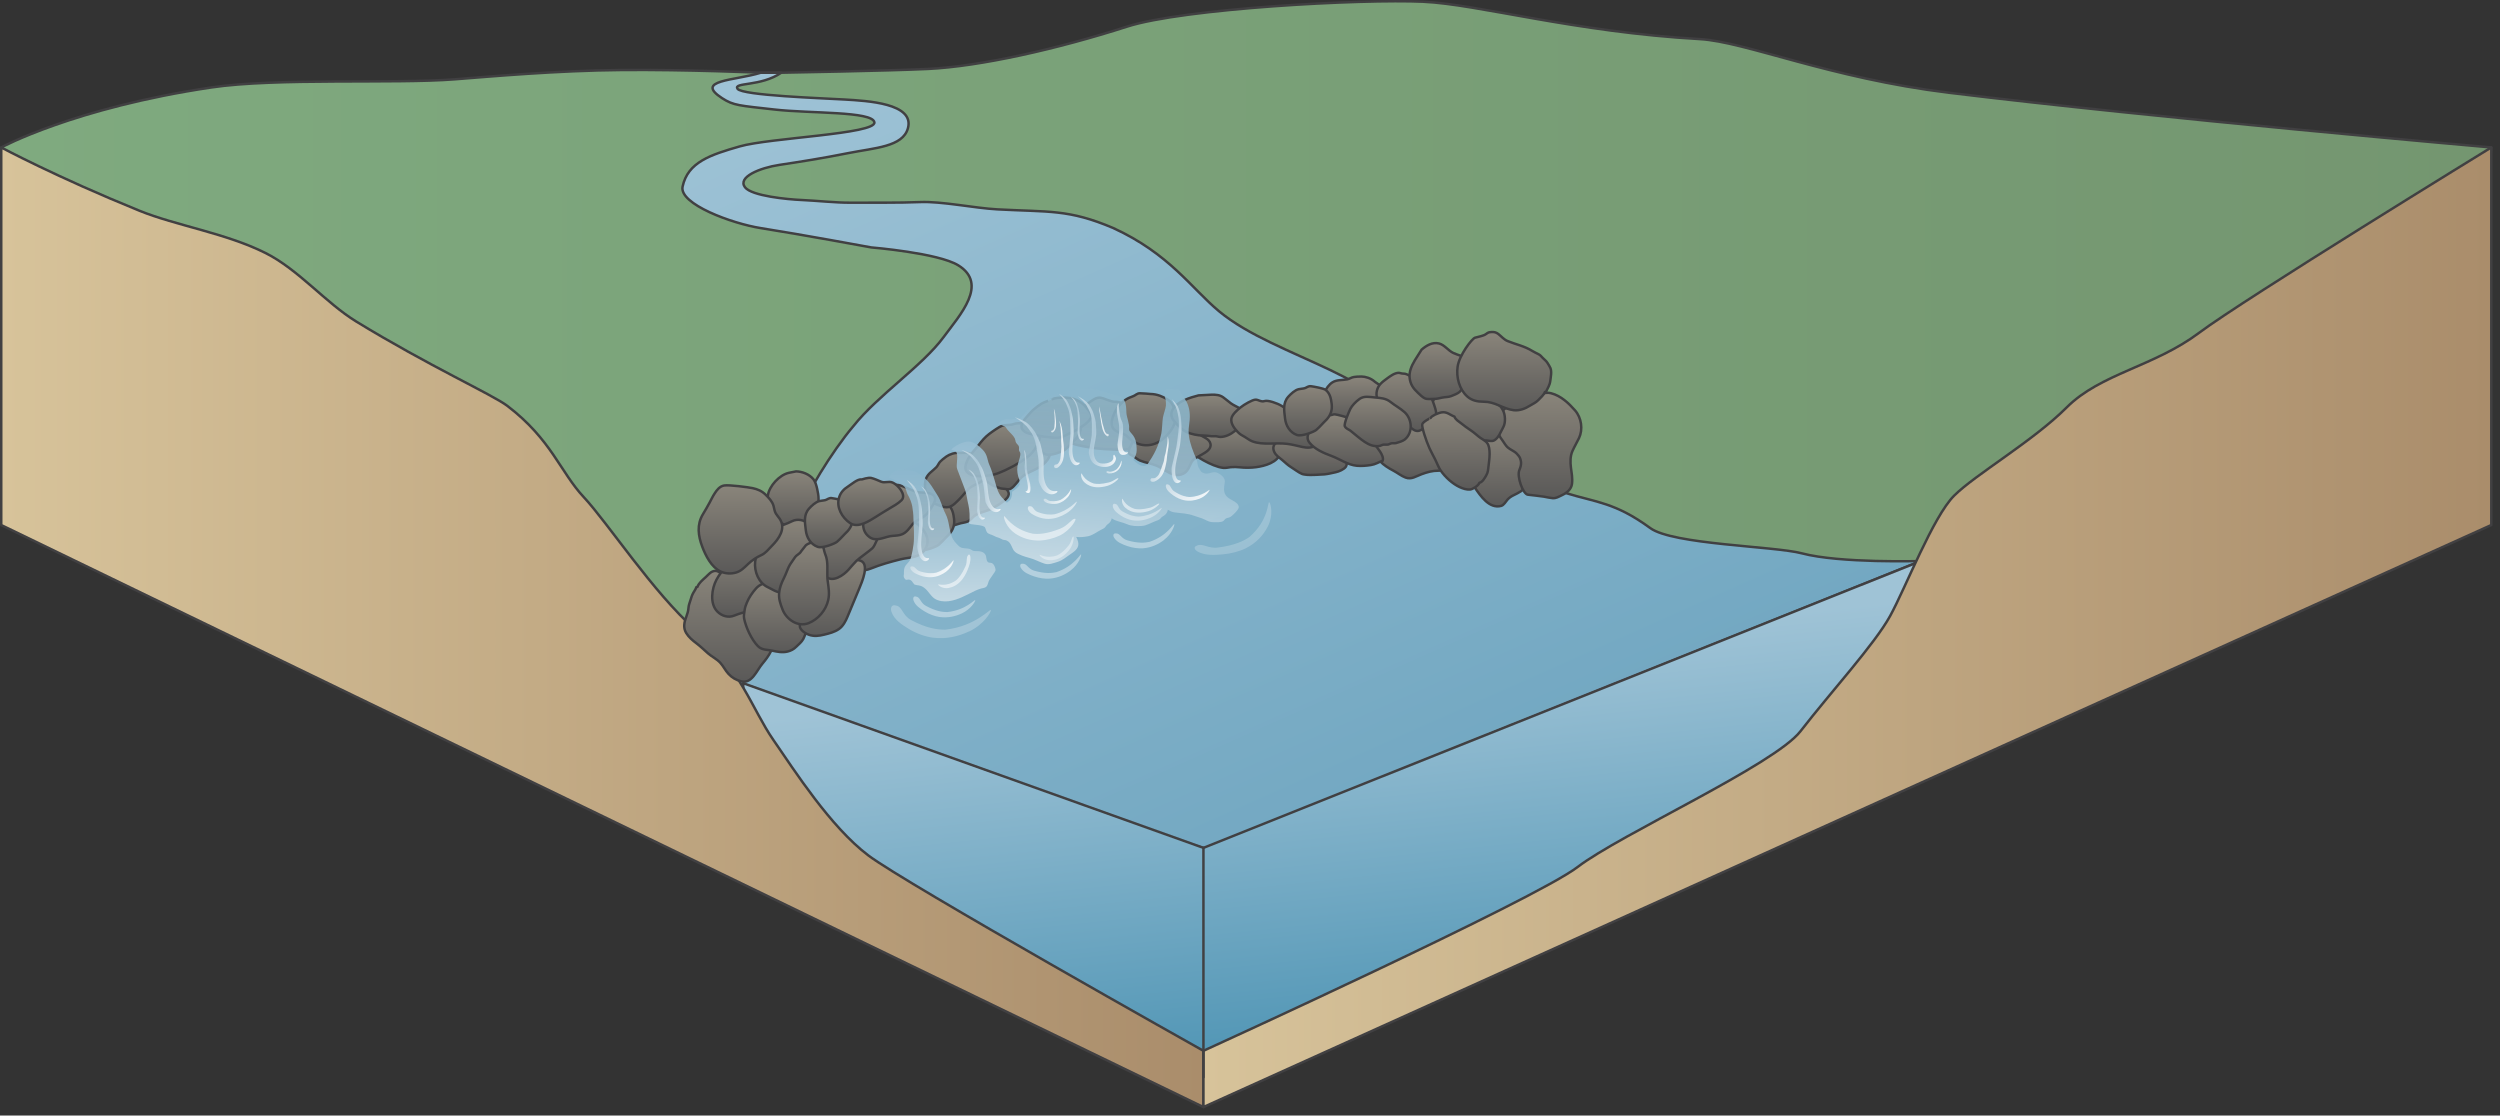 
        <svg xmlns:rdf="http://www.w3.org/1999/02/22-rdf-syntax-ns#" xmlns="http://www.w3.org/2000/svg" xmlns:cc="http://creativecommons.org/ns#" xmlns:xlink="http://www.w3.org/1999/xlink" xmlns:dc="http://purl.org/dc/elements/1.1/" x="0px" y="0px" width="502" height="224" viewBox="0 0 502 224" xml:space="preserve">
            <rect x="0" y="0" width="502" height="224" fill="#333333" stroke="none"/>
            <title>River 3D: cross vane weir 2</title>
            <desc xmlns:ian_image_library="https://ian.umces.edu/media-library/">
                <ian_image_library:title>River 3D: cross vane weir 2</ian_image_library:title>
                <ian_image_library:descr>Illustration of river base with cross vane weir</ian_image_library:descr>
                <ian_image_library:scene>
                    <ian_image_library:contains>diagram, template, base, ecosystem, aquatic, freshwater river, stream, tributary, cross, vane, weir, dam, habitat, landscape, modifier, infrastructure</ian_image_library:contains>
                    <ian_image_library:when>2010-06-15</ian_image_library:when>
                </ian_image_library:scene>
            </desc>
            
 <defs></defs>
 <linearGradient id="ian_symbols_c8d9e7b3e2ee6174d13258ff2a7594cd" y2="107.86" gradientUnits="userSpaceOnUse" x2="500.25" y1="107.86" x1=".25">
  <stop stop-color="#7FAA7F" offset="0"/>
  <stop stop-color="#749670" offset="1"/>
 </linearGradient>
 <path stroke-linejoin="round" d="m285.81.348c-12.413-.564-48.151 1.352-59.5 5-14 4.5-29.5 8-40 8.5-7.889.375-29.526.755-29.526.755h-4.013s-15.061-.659-27.961-.544c-12.973.115-26.194 1.299-33.487 1.867-12.08.94-35.823-.307-48.906 1.639-27.548 4.096-42.167 12.042-42.167 12.042l148.99 123.12 28.542 27.412 63.866 35.324 252.95-118.59 5.652-67.263s-67.187-5.885-108.93-10.99c-23.914-2.925-40.852-10.256-50.012-10.77-25.15-1.413-44.5-6.999-55.5-7.499z" stroke="#414042" stroke-linecap="round" stroke-width=".5" fill="url(#ian_symbols_c8d9e7b3e2ee6174d13258ff2a7594cd)"/>
 <linearGradient id="ian_symbols_c0abe802abbe9814f5972c31a1248343" y2="159.38" gradientUnits="userSpaceOnUse" x2="280.74" y1="-10.521" x1="205.1">
  <stop stop-color="#9FC3D6" offset="0"/>
  <stop stop-color="#73A8C2" offset="1"/>
 </linearGradient>
 <path stroke-linejoin="round" d="m361.8 111.11c-5.457-1.455-25.874-1.744-30.429-5.072-7.063-5.164-10.898-5.164-16.863-7.008-6.606-2.041-22.905-8.439-32.439-10.762-1.685-12.487-25.698-16.124-37.289-25.771-5.535-4.606-9.947-11.529-21.258-16.714-8.959-3.805-12.872-3.182-23.267-3.744-4.583-.248-11.17-1.645-15.5-1.463-4.33.18-9.428.097-14.036.125-2.877.019-6.873-.415-9.738-.539-2.821-.119-10.062-.805-11.39-2.561-1.54-2.045 2.993-3.9 6.921-4.492 3.93-.592 8.53-1.307 13.831-2.367 5.301-1.059 10.936-1.24 11.966-4.977 1.39-5.043-8.225-5.512-12.703-5.781-4.479-.27-20.576-.808-21.508-2.152-.935-1.346 4.672-.403 8.784-3.229l-4.111.002c-5.233 1.613-13.431 1.435-7.773 5.109 2.306 1.499 3.473 1.479 10.576 2.286 7.105.807 19.625.316 20.005 2.556.399 2.36-21.011 3.108-27.034 4.841-5.886 1.695-10.424 3.15-11.479 8.07-.745 3.497 9.886 7.422 15.705 8.339 8.111 1.278 22.178 3.877 22.178 3.877s13.458 1.112 17.477 3.599c6.085 3.763.354 9.922-2.939 14.393-4.271 5.797-13.234 11.713-18.118 17.882-4.369 5.14-9.986 14.47-10.118 16.471-.438 6.694-15.345 17.308-15.345 17.308l1.542 23.131 94.438 27.887 143.82-57.7c-.02-.01-16.21.50-23.92-1.55z" stroke="#414042" stroke-linecap="round" stroke-width=".5" fill="url(#ian_symbols_c0abe802abbe9814f5972c31a1248343)"/>
 <linearGradient id="ian_symbols_2164e9f8d552067465fd6d02add7bcf4" y2="218.56" gradientUnits="userSpaceOnUse" x2="287.18" y1="131.53" x1="278.04">
  <stop stop-color="#9FC3D6" offset="0"/>
  <stop stop-color="#4790B1" offset="1"/>
 </linearGradient>
 <polygon stroke-linejoin="round" fill="url(#ian_symbols_2164e9f8d552067465fd6d02add7bcf4)" stroke="#414042" stroke-linecap="round" stroke-width=".5" points="385.7 112.65 241.65 170.25 149.24 137.19 149.24 145.38 163.65 171.1 241.65 215.46 341.12 161.77 408.06 129.36"/>
 <linearGradient id="ian_symbols_0ea5debea562fe14c5b1cfc23e440121" y2="125.95" gradientUnits="userSpaceOnUse" x2="241.65" y1="125.95" x1=".25">
  <stop stop-color="#D7C39A" offset="0"/>
  <stop stop-color="#AA8D6B" offset="1"/>
 </linearGradient>
 <path stroke-linejoin="round" d="m71.498 64.539c-6.058-3.703-11.594-10.432-18.173-13.729-7.964-3.991-17.99-5.515-25.304-8.486-16.751-6.805-27.771-12.717-27.771-12.717v75.822l241.4 116.87v-11.295s-59.757-33.525-67.322-39.258c-7.564-5.734-14.712-16.895-19.051-23.184-4.338-6.289-6.316-13.918-15.642-22.113-8.417-7.396-17.687-21.584-22.408-26.617s-6.487-11.564-15.354-18.331c-2.903-2.213-15.745-8.015-30.382-16.963z" stroke="#414042" stroke-linecap="round" stroke-width=".5" fill="url(#ian_symbols_0ea5debea562fe14c5b1cfc23e440121)"/>
 <linearGradient id="ian_symbols_7e36d183cd8404a45564babf8000fd1f" y2="125.95" gradientUnits="userSpaceOnUse" x2="500.25" y1="125.95" x1="241.65">
  <stop stop-color="#D7C39A" offset="0"/>
  <stop stop-color="#AA8D6B" offset="1"/>
 </linearGradient>
 <path stroke-linejoin="round" d="m241.65 211v11.295l258.6-116.87v-75.823s-49.63 30.445-58.672 37.227c-9.043 6.783-19.795 8.191-26.578 14.974-6.781 6.782-18.379 13.495-22.617 17.733-4.239 4.238-9.741 18.508-12.851 24.16-3.108 5.652-11.823 15.164-17.991 23.131-5.192 6.708-36.242 20.745-44.721 27.244-8.48 6.51-75.17 36.93-75.17 36.93z" stroke="#414042" stroke-linecap="round" stroke-width=".5" fill="url(#ian_symbols_7e36d183cd8404a45564babf8000fd1f)"/>
 <linearGradient id="ian_symbols_a4770cc8890f8c44d97e666739f52eda" y2="105.65" gradientUnits="userSpaceOnUse" x2="195.58" y1="94.092" x1="195.58">
  <stop stop-color="#89847A" offset=".016"/>
  <stop stop-color="#5A5958" offset="1"/>
 </linearGradient>
 <path stroke-linejoin="round" d="m189.09 99.953c-.534.53-.524 2.336-.424 3.392.047.497.099.96.283 1.413.27.662.536.713 1.137.84 1.011.213 1.81-.277 2.818-.525.461-.115.949-.158 1.383-.342.576-.246.833-.68 1.31-1.074.879-.729 1.941-.822 2.959-1.262.883-.381 1.791-.914 2.544-1.448.779-.554 1.849-1.341 1.306-2.304-.431-.766-1.329-1.431-2.044-1.9-.416-.272-.825-.484-1.232-.776-.222-.157-.399-.382-.601-.534-.303-.228-.647-.277-.96-.451-.456-.252-.744-.74-1.269-.854-.566-.123-.501.107-1.275.458-.79.357-5.42 4.845-5.95 5.374z" stroke="#414042" stroke-linecap="round" stroke-width=".5" fill="url(#ian_symbols_a4770cc8890f8c44d97e666739f52eda)"/>
 <linearGradient id="ian_symbols_709500f587cc2a24f9af0acdbef91fdd" y2="136.89" gradientUnits="userSpaceOnUse" x2="146.24" y1="114.63" x1="146.24">
  <stop stop-color="#89847A" offset=".016"/>
  <stop stop-color="#5A5958" offset="1"/>
 </linearGradient>
 <path stroke-linejoin="round" d="m143.61 114.63c-.854.063-1.299.709-1.868 1.23-.595.547-1.437 1.211-1.691 1.99-.076.019-.152.037-.228.055-.114.387-.405.795-.589 1.107-.296.504-.422.977-.601 1.551-.182.583-.348.949-.393 1.554-.043.593-.206 1.122-.424 1.702-.414 1.1-.683 2.197-.031 3.278.521.865 1.283 1.493 2.113 2.12.829.625 1.526 1.333 2.268 1.975.841.725 1.758 1.125 2.476 1.907.611.664.996 1.518 1.618 2.194.732.795 1.557 1.263 2.575 1.523 2.146.547 3.097-2.174 4.247-3.537.638-.758 1.292-1.619 1.726-2.51.527-1.08-.087-1.92-.183-2.994-.104-1.174.586-2.182.435-3.398-.134-1.07-.475-2.094-.886-3.104-.384-.944-.736-1.851-1.343-2.686-.62-.853-1.377-1.157-2.328-1.522-.702-.268-1.266-.383-1.911-.773-.796-.482-1.338-.093-2.437-.393-1.12-.29-1.71-1.33-2.56-1.26z" stroke="#414042" stroke-linecap="round" stroke-width=".5" fill="url(#ian_symbols_709500f587cc2a24f9af0acdbef91fdd)"/>
 <linearGradient id="ian_symbols_4351471b95e59a74a911b7a14e9a532a" y2="106.29" gradientUnits="userSpaceOnUse" x2="159.23" y1="94.656" x1="159.23">
  <stop stop-color="#89847A" offset=".016"/>
  <stop stop-color="#5A5958" offset="1"/>
 </linearGradient>
 <path stroke-linejoin="round" d="m158.43 94.938c-1.928.413-3.948 2.649-4.242 4.518-.33 2.097.207 4.602 2.257 5.41 1.596.632 3.872 2.305 5.521.846.771-.682 1.358-1.611 1.833-2.438.594-1.031.557-1.879.565-3.107.005-.672-.144-1.343-.275-1.986-.114-.554-.363-1.465-.75-1.941-.825-1.021-2.266-1.572-3.497-1.582l-1.4.277z" stroke="#414042" stroke-linecap="round" stroke-width=".5" fill="url(#ian_symbols_4351471b95e59a74a911b7a14e9a532a)"/>
 <linearGradient id="ian_symbols_343e5044221b5284ad2b7dfcabd58862" y2="110.49" gradientUnits="userSpaceOnUse" x2="186.82" y1="100.61" x1="186.82">
  <stop stop-color="#89847A" offset=".016"/>
  <stop stop-color="#5A5958" offset="1"/>
 </linearGradient>
 <path stroke-linejoin="round" d="m187.44 100.63c-.591-.086-.895.283-1.271.389-.424.119-.828.106-1.24.207-.753.186-1.537.924-2.049 1.484-1.188 1.301-.839 2.889-.667 4.418.156 1.389.95 2.773 2.367 3.285 1.006.365 3.501-.672 3.874-.996s.894-.831 1.141-1.123c.314-.369.692-.68.993-1.017.84-.94 1.124-1.929.981-3.116-.123-1.016-.32-2.093-1.198-2.789-.40-.33-2.33-.66-2.92-.74z" stroke="#414042" stroke-linecap="round" stroke-width=".5" fill="url(#ian_symbols_343e5044221b5284ad2b7dfcabd58862)"/>
 <linearGradient id="ian_symbols_3e686d14722248548935f87d8089eafd" y2="-386.45" gradientUnits="userSpaceOnUse" x2="81.881" gradientTransform="matrix(-.997 -.072 .072 -.997 258.69 -255.73)" y1="-372.2" x1="82.908">
  <stop stop-color="#89847A" offset=".016"/>
  <stop stop-color="#5A5958" offset="1"/>
 </linearGradient>
 <path stroke-linejoin="round" d="m152.18 120.97c1.334-1.163 2.839-3.041 3.188-4.867.388-2.029-.41-4.391-2.202-5.368-.755-.413-1.784-1.294-2.681-1.188-.846.102-1.776 1.166-2.316 1.777-1.52 1.719-3.203 3.024-4.302 5.089-.949 1.783-1.406 4.823.208 6.417.894.885 2.192 1.271 3.382.775.538-.227 1.077-.393 1.629-.559.416-.125 1.219-.169 1.432-.638l1.66-1.43z" stroke="#414042" stroke-linecap="round" stroke-width=".5" fill="url(#ian_symbols_3e686d14722248548935f87d8089eafd)"/>
 <linearGradient id="ian_symbols_46c979c76854e524714593c217e4bb37" y2="98.571" gradientUnits="userSpaceOnUse" x2="220.18" gradientTransform="matrix(.994 .109 -.109 .994 -15.922 -20.16)" y1="87.701" x1="218.98">
  <stop stop-color="#89847A" offset=".016"/>
  <stop stop-color="#5A5958" offset="1"/>
 </linearGradient>
 <path stroke-linejoin="round" d="m192.79 90.946c-1.055-.106-2.11.269-2.752.722-.642.451-.824.643-1.162.945-.38.34-.503.84-.839 1.193-.701.74-1.655 1.242-2.061 2.227-.587 1.43-.106 4.145 1.436 4.984.452.244.962.358 1.4.545.566.239 1.098.376 1.681.254.846-.178 1.565-1.014 2.167-1.606.721-.708 1.203-1.46 1.905-2.099.784-.714 1.703-.866 2.542-1.469.601-.432 1.093-1.023 1.348-1.666.311-.781.126-1.186-.389-1.887-1.052-1.432-2.463-1.977-4.137-2.16l-1.15.027z" stroke="#414042" stroke-linecap="round" stroke-width=".5" fill="url(#ian_symbols_46c979c76854e524714593c217e4bb37)"/>
 <linearGradient id="ian_symbols_e9c2bfab054410d44df6e39954b2433d" y2="-1.797" gradientUnits="userSpaceOnUse" x2="447.01" gradientTransform="matrix(.743 .67 -.67 .743 -60.875 -213.74)" y1="-8.241" x1="441.19">
  <stop stop-color="#89847A" offset=".016"/>
  <stop stop-color="#5A5958" offset="1"/>
 </linearGradient>
 <path stroke-linejoin="round" d="m276.05 76.635c-.794-.703-1.87-1.018-2.654-1.025-.786-.009-1.045.041-1.496.089-.508.054-.9.388-1.38.478-1 .191-2.067.041-2.973.604-1.311.814-2.508 3.301-1.748 4.881.223.464.57.854.816 1.262.319.525.672.947 1.216 1.188.791.352 1.863.093 2.698-.036.998-.153 1.829-.48 2.772-.589 1.053-.122 1.888.292 2.921.293.739.001 1.484-.19 2.067-.563.709-.452.794-.887.788-1.758-.017-1.777-.845-3.043-2.095-4.172l-.95-.652z" stroke="#414042" stroke-linecap="round" stroke-width=".5" fill="url(#ian_symbols_e9c2bfab054410d44df6e39954b2433d)"/>
 <linearGradient id="ian_symbols_8ea1613b785b5554553d1961b0801765" y2="130.95" gradientUnits="userSpaceOnUse" x2="156.51" y1="116.54" x1="156.51">
  <stop stop-color="#89847A" offset=".016"/>
  <stop stop-color="#5A5958" offset="1"/>
 </linearGradient>
 <path stroke-linejoin="round" d="m157.72 116.7c-.572.002-1.033-.066-1.555-.141-.644-.09-1.13.154-1.688.289-.955.23-1.913.468-2.653 1.295-.721.809-1.433 1.83-1.84 2.828-.202.495-.4.999-.462 1.521-.064.547-.213 1.157-.106 1.695.35 1.773 1.484 4.238 2.76 5.546.822.844 1.871.698 2.892.923 1.005.221 2.046.432 3.074.176.667-.164 1.243-.461 1.734-.957.473-.477 1.097-.952 1.416-1.559.302-.571.433-1.196.807-1.727.412-.584.875-.971 1.168-1.66.273-.642.567-1.332.208-1.975s-1.114-1.074-1.483-1.77c-.488-.918-.101-3.162-1.303-3.639l-2.97-.83z" stroke="#414042" stroke-linecap="round" stroke-width=".5" fill="url(#ian_symbols_8ea1613b785b5554553d1961b0801765)"/>
 <linearGradient id="ian_symbols_67c8f26c039c3f7495afe9858316adcc" y2="114.48" gradientUnits="userSpaceOnUse" x2="179.23" y1="104.44" x1="179.23">
  <stop stop-color="#89847A" offset=".016"/>
  <stop stop-color="#5A5958" offset="1"/>
 </linearGradient>
 <path stroke-linejoin="round" d="m172.77 110.62c-.507.535-.747 2.498-.375 3.25.474.955 1.767.582 2.5.283 1.933-.786 3.87-1.318 5.875-1.828 1.889-.482 4.196-.197 5.219-2.449.849-1.87-.532-3.748-1.962-4.805-.928-.686-1.916-.789-2.916-.424-.438.16-.765.666-1.212.891-.422.209-.967.381-1.406.525-.874.287-1.957.57-2.563 1.343-.645.821-1.186 1.989-2.159 2.367l-1.01.85z" stroke="#414042" stroke-linecap="round" stroke-width=".5" fill="url(#ian_symbols_67c8f26c039c3f7495afe9858316adcc)"/>
 <linearGradient id="ian_symbols_8a173074b6ed81d4e18ab0488db46896" y2="127.69" gradientUnits="userSpaceOnUse" x2="167.13" y1="112.31" x1="167.13">
  <stop stop-color="#89847A" offset=".016"/>
  <stop stop-color="#5A5958" offset="1"/>
 </linearGradient>
 <path stroke-linejoin="round" d="m160.69 125.32c-.432.805.682 1.744 1.688 2.119 1.083.402 2.063.254 3.108 0 1.011-.246 2.105-.521 2.974-1.131.826-.578 1.357-1.59 1.731-2.508.778-1.913 1.615-3.838 2.37-5.683.487-1.188 2.152-4.936.169-5.546-1.238-.381-2.6-.405-3.701.35-.234.16-.656.271-.824.408-.202.164-.336.527-.554.726-.45.409-.937 1.011-1.483 1.351-.228.141-.397.148-.64.342-.223.176-.421.423-.604.635-.342.4-.606 1.02-1.088 1.346-.457.309-1.683 1.156-2.016 2.505s-.71 4.27-1.14 5.08z" stroke="#414042" stroke-linecap="round" stroke-width=".5" fill="url(#ian_symbols_8a173074b6ed81d4e18ab0488db46896)"/>
 <linearGradient id="ian_symbols_9849890fd5097b5449a6a6e6a01ee89c" y2="112.17" gradientUnits="userSpaceOnUse" x2="201.04" gradientTransform="matrix(.993 .118 -.118 .993 -15.99 -18.801)" y1="98.993" x1="199.48">
  <stop stop-color="#89847A" offset=".016"/>
  <stop stop-color="#5A5958" offset="1"/>
 </linearGradient>
 <path stroke-linejoin="round" d="m169.01 104.71c-.417.613-1.452 1.313-2.017 1.639s-1.007 1.412-1.451 2.076c-.457.686-.716 1.477-1.042 2.186-.848 1.846-.057 3.826 1.322 5.141 1.357 1.293 3.554-.217 4.575-1.378.508-.579.99-1.149 1.549-1.733.405-.424 2.884-2.197 3.218-2.544.356-.37.547-.843.755-1.298.447-.977 1.118-2.072.628-3.158-.4-.886-1.455-1.553-2.288-1.979-.536-.274-1.233-.401-1.787-.535-.54-.131-1.424-.335-1.737.225l-1.72 1.35z" stroke="#414042" stroke-linecap="round" stroke-width=".5" fill="url(#ian_symbols_9849890fd5097b5449a6a6e6a01ee89c)"/>
 <linearGradient id="ian_symbols_176089a790838ad4f1ac50f847388bb3" y2="108.28" gradientUnits="userSpaceOnUse" x2="180.55" y1="97.342" x1="180.55">
  <stop stop-color="#89847A" offset=".016"/>
  <stop stop-color="#5A5958" offset="1"/>
 </linearGradient>
 <path stroke-linejoin="round" d="m179.06 97.925c-.208.218-.556.163-.878.312-.23.105-.427.391-.594.535-.362.319-.777.69-1.104.986-.783.713-1.512 1.521-2.064 2.371-1.088 1.678-1.857 4.234.176 5.723 1.285.939 2.822.072 4.105-.174.625-.117 1.371-.092 2.015-.252.752-.186 1.163-.553 1.61-1.027.364-.385.591-.764.925-1.162.386-.459 1.061-.813 1.651-1.133 1.034-.563 1.658-1.348 2.119-2.184.308-.558.929-1.352.695-2.023-.288-.832-1.45-.986-2.402-.982-1.168.004-1.665-.268-2.616-.668-.881-.371-2.063-1.018-3.086-.887l-.57.555z" stroke="#414042" stroke-linecap="round" stroke-width=".5" fill="url(#ian_symbols_176089a790838ad4f1ac50f847388bb3)"/>
 <linearGradient id="ian_symbols_2d981fcb772a4804f13bd73d2377436c" y2="118.95" gradientUnits="userSpaceOnUse" x2="157.66" y1="104.38" x1="157.66">
  <stop stop-color="#89847A" offset=".016"/>
  <stop stop-color="#5A5958" offset="1"/>
 </linearGradient>
 <path stroke-linejoin="round" d="m154.47 107.65c-1.247 1.256-2.612 3.236-2.83 5.084-.241 2.053.725 4.35 2.582 5.196.783.358 1.873 1.162 2.759.993.836-.163 1.688-1.292 2.183-1.94 1.393-1.822 2.977-3.247 3.924-5.384.818-1.848 1.056-4.91-.668-6.387-.955-.818-2.278-1.111-3.429-.529-.521.263-1.046.471-1.585.674-.405.155-1.203.256-1.382.738l-1.55 1.56z" stroke="#414042" stroke-linecap="round" stroke-width=".5" fill="url(#ian_symbols_2d981fcb772a4804f13bd73d2377436c)"/>
 <linearGradient id="ian_symbols_da9bd04f6707b744a5aa872b0a964250" y2="125.37" gradientUnits="userSpaceOnUse" x2="161.44" y1="108.92" x1="161.44">
  <stop stop-color="#89847A" offset=".016"/>
  <stop stop-color="#5A5958" offset="1"/>
 </linearGradient>
 <path stroke-linejoin="round" d="m160.83 110.76c-.257.467-.856.66-1.169 1.094-.304.422-.62.895-.915 1.336-.574.859-.857 1.977-1.343 2.908-.486.934-.873 1.971-.954 2.998-.097 1.232.255 2.15.672 3.253.777 2.058 3.107 3.626 5.228 2.786 1.941-.766 3.505-2.605 3.96-4.658.29-1.305.065-2.492-.107-3.783-.177-1.326.042-2.754-.145-4.098-.08-.572-.223-1.009-.431-1.547-.237-.611-.123-1.188-.734-1.67-.871-.689-2.23-.572-3.073.108l-1 1.27z" stroke="#414042" stroke-linecap="round" stroke-width=".5" fill="url(#ian_symbols_da9bd04f6707b744a5aa872b0a964250)"/>
 <linearGradient id="ian_symbols_06474baaeb502954c95b95b583589ea5" y2="115.15" gradientUnits="userSpaceOnUse" x2="148.68" y1="97.452" x1="148.68">
  <stop stop-color="#89847A" offset=".016"/>
  <stop stop-color="#5A5958" offset="1"/>
 </linearGradient>
 <path stroke-linejoin="round" d="m145.43 97.482c-.934.158-1.469.906-1.896 1.549-.428.641-.737 1.324-1.037 1.873-.419.77-.881 1.585-1.338 2.334-1.288 2.119-.968 4.346-.145 6.539.669 1.781 1.834 4.107 3.678 4.98.941.446 2.106.5 3.104.209 1.028-.299 1.68-1.02 2.469-1.762.72-.68 1.637-1.303 2.543-1.705.929-.41 1.443-1.15 2.19-1.898 1.411-1.416 2.882-3.479 1.554-5.449-.228-.338-.563-.693-.773-1.055-.282-.486-.292-.967-.456-1.526-.267-.913-.921-1.569-1.563-2.214-.739-.744-1.641-1.133-2.648-1.342-.84-.178-4.73-.692-5.66-.532z" stroke="#414042" stroke-linecap="round" stroke-width=".5" fill="url(#ian_symbols_06474baaeb502954c95b95b583589ea5)"/>
 <linearGradient id="ian_symbols_6c46e0e76ac242e40df4a62d0a574600" y2="109.88" gradientUnits="userSpaceOnUse" x2="166.42" y1="100.01" x1="166.42">
  <stop stop-color="#89847A" offset=".016"/>
  <stop stop-color="#5A5958" offset="1"/>
 </linearGradient>
 <path stroke-linejoin="round" d="m167.04 100.02c-.591-.087-.895.283-1.271.39-.424.119-.828.105-1.24.207-.753.186-1.537.924-2.049 1.483-1.188 1.302-.838 2.89-.667 4.419.156 1.389.95 2.773 2.367 3.285 1.006.363 3.501-.673 3.874-.998.373-.322.894-.83 1.141-1.12.314-.371.692-.683.993-1.019.84-.939 1.125-1.928.981-3.115-.122-1.016-.32-2.094-1.198-2.791-.40-.31-2.32-.64-2.92-.73z" stroke="#414042" stroke-linecap="round" stroke-width=".5" fill="url(#ian_symbols_6c46e0e76ac242e40df4a62d0a574600)"/>
 <linearGradient id="ian_symbols_e407fda874733ed461f77e33b24ef7ea" y2="84.44" gradientUnits="userSpaceOnUse" x2="265.29" gradientTransform="matrix(.985 .172 -.172 .985 -25.895 -38.609)" y1="74.116" x1="263.48">
  <stop stop-color="#89847A" offset=".016"/>
  <stop stop-color="#5A5958" offset="1"/>
 </linearGradient>
 <path stroke-linejoin="round" d="m213.23 88.056c.52.507 1.886.957 2.691 1.188.935.268 1.937.428 2.921.602 2.014.352 3.98.396 5.97.475 1.847.072 3.974-.428 3.82-2.535-.031-.434-.117-.859-.113-1.313.003-.418-.139-2.016-.223-2.346-.099-.391-.137-.816-.447-1.207-.311-.392-.795-1.037-1.233-1.42-.531-.463-1.361-.559-2.018-.756-.402-.121-.728-.023-1.124-.102-.237-.048-.673-.199-.953-.282-.692-.206-1.327-.628-2.062-.485-.531.104-.983.414-1.375.687-.513.356-1.084.704-1.559 1.138-.571.521-2.029 1.721-2.845 1.792-.037.355-.504.692-.676 1.015-.19.359.095.835-.167 1.371-.28.536-1.14 1.671-.62 2.178z" stroke="#414042" stroke-linecap="round" stroke-width=".5" fill="url(#ian_symbols_e407fda874733ed461f77e33b24ef7ea)"/>
 <linearGradient id="ian_symbols_17390698442d5734cdd16823c6ba6f3d" y2="87.413" gradientUnits="userSpaceOnUse" x2="251.19" gradientTransform="matrix(.953 .303 -.303 .953 -38.072 -53.97)" y1="78.382" x1="248.32">
  <stop stop-color="#89847A" offset=".016"/>
  <stop stop-color="#5A5958" offset="1"/>
 </linearGradient>
 <path stroke-linejoin="round" d="m173.05 96.265c-.843-.126-2.069.978-2.697 1.374-.882.559-1.528 1.195-1.855 2.22-.63 1.972.558 4.071 2.203 5.185 1.613 1.092 3.879-.451 5.281-1.326.82-.512 1.635-1.037 2.49-1.54.857-.505 1.877-1.05 2.56-1.741 1.049-1.061-.773-3.119-1.806-3.542-.834-.341-1.517.159-2.316-.177-.517-.218-1.394-.609-1.987-.746-.58-.131-1.86 0.3-1.86 0.3z" stroke="#414042" stroke-linecap="round" stroke-width=".5" fill="url(#ian_symbols_17390698442d5734cdd16823c6ba6f3d)"/>
 <linearGradient id="ian_symbols_6df44a923119a564e5f5bade59076ed5" y2="98.25" gradientUnits="userSpaceOnUse" x2="204.1" y1="85.3" x1="204.1">
  <stop stop-color="#89847A" offset=".016"/>
  <stop stop-color="#5A5958" offset="1"/>
 </linearGradient>
 <path stroke-linejoin="round" d="m198.85 91.525c-.092.125-.264.223-.45.26-.102.346-.546.682-.734 1.039-.223.424-.389.803-.499 1.272-.222.951-.012 1.596.71 2.298.604.586 1.439 1.134 2.276 1.416.456.154.799.316 1.303.328.501.01 1.046.26 1.512-.023.843-.512 1.414-1.578 2.135-2.252.635-.595 1.368-.938 2.155-1.298 1.382-.632 3.361-1.786 3.555-3.392.058-.488-.221-.775-.246-1.178-.027-.437.148-1.012.237-1.428.145-.686.541-2.023.132-2.711-.503-.849-1.952-.527-2.705-.328-.358.096-.863.291-1.214.442-.36.156-1.662 1.274-2.007 1.425-.271.117-.593.197-.861.32-.541.248-1.216.701-1.747.977-.54.275-3.56 2.833-3.56 2.833z" stroke="#414042" stroke-linecap="round" stroke-width=".5" fill="url(#ian_symbols_6df44a923119a564e5f5bade59076ed5)"/>
 <linearGradient id="ian_symbols_f8e8c6821b09a17465cd2e77bd332441" y2="93.961" gradientUnits="userSpaceOnUse" x2="248.31" y1="85.329" x1="248.31">
  <stop stop-color="#89847A" offset=".016"/>
  <stop stop-color="#5A5958" offset="1"/>
 </linearGradient>
 <path stroke-linejoin="round" d="m239.39 90.84c.11.389 3.945 2.871 6.217 3.107.566.061 1.022-.09 1.554-.141.576-.055 1.24-.031 1.805.031.956.109 2.229.115 3.281-.031 1.636-.228 4.384-.895 4.917-2.967.178-.688.049-1.107-.536-1.456-.456-.271-.937-.452-1.413-.694-.964-.491-1.84-1.197-2.826-1.625-1.066-.461-2.152-.803-3.25-.887-.604-.047-1.008-.148-1.551-.283-.55-.137-1.076-.418-1.589-.533-1.094-.242-2.018.918-2.904 1.42-.494.278-.979.572-1.448.914-.355.26-.952.449-1.126.884.01 0-1.23 1.872-1.12 2.261z" stroke="#414042" stroke-linecap="round" stroke-width=".5" fill="url(#ian_symbols_f8e8c6821b09a17465cd2e77bd332441)"/>
 <linearGradient id="ian_symbols_08fe37003cf9f144ad1c040d7ec56c73" y2="95.391" gradientUnits="userSpaceOnUse" x2="234.86" y1="83.398" x1="234.86">
  <stop stop-color="#89847A" offset=".016"/>
  <stop stop-color="#5A5958" offset="1"/>
 </linearGradient>
 <path stroke-linejoin="round" d="m226.67 90.98c.216.355.665.451.981.676.414.295.852.657 1.314.844 1.045.424 2.213.559 3.247.99 1.925.803 3.304 2.573 5.369 1.631.946-.432 1.26-1.522 1.664-2.303.398-.768 1.422-1.134 2.111-1.555.743-.454 1.917-1.04 1.71-2.119-.207-1.088-1.551-1.357-2.267-1.971-.473-.404-.733-.99-1.099-1.456-.326-.413-.625-.786-1.053-1.087-.482-.34-1.065-.931-1.664-1.113-.587-.18-1.478-.119-2.009-.057-1.344.16-2.391.428-3.607 1.057-.898.465-2.136 2.027-2.748 2.34-.612.311-.456.928-.961 1.58-.49.654-1.19 2.19-.98 2.543z" stroke="#414042" stroke-linecap="round" stroke-width=".5" fill="url(#ian_symbols_08fe37003cf9f144ad1c040d7ec56c73)"/>
 <linearGradient id="ian_symbols_0192f6dea449eec49937049b13ec5605" y2="91.329" gradientUnits="userSpaceOnUse" x2="212.26" y1="81.456" x1="212.26">
  <stop stop-color="#89847A" offset=".016"/>
  <stop stop-color="#5A5958" offset="1"/>
 </linearGradient>
 <path stroke-linejoin="round" d="m212.89 81.469c-.591-.087-.896.283-1.272.389-.424.119-.828.107-1.24.208-.753.185-1.537.923-2.048 1.483-1.188 1.301-.839 2.889-.667 4.418.156 1.389.95 2.773 2.367 3.285 1.007.364 3.501-.672 3.874-.996s.894-.832 1.142-1.121c.314-.371.692-.683.993-1.018.84-.941 1.125-1.93.981-3.117-.122-1.014-.32-2.094-1.198-2.791-.41-.328-2.33-.654-2.92-.740z" stroke="#414042" stroke-linecap="round" stroke-width=".5" fill="url(#ian_symbols_0192f6dea449eec49937049b13ec5605)"/>
 <linearGradient id="ian_symbols_37535b9d677fd2646d9f2ddf16c6ec05" y2="96.104" gradientUnits="userSpaceOnUse" x2="215.87" gradientTransform="matrix(1.087 .076 -.069 .989 -26.623 -15.766)" y1="85.318" x1="215.19">
  <stop stop-color="#89847A" offset=".016"/>
  <stop stop-color="#5A5958" offset="1"/>
 </linearGradient>
 <path stroke-linejoin="round" d="m201.24 85.475c-.53.186-1.79 1.043-2.593 1.65-.828.624-1.564 1.471-2.146 2.259-.616.833-1.394 1.534-1.922 2.444-.403.693-.945 1.799-.646 2.553.728 1.828 4.881 1.24 6.348.693 2.084-.779 4.179-1.922 5.898-3.188.75-.553 1.448-1.322 1.846-2.098.371-.725 1.075-1.913.783-2.769-.242-.708-1.465-1.338-2.146-1.693-.609-.318-2.297-.475-3.072-.185-.78.293-1.82.147-2.35.334z" stroke="#414042" stroke-linecap="round" stroke-width=".5" fill="url(#ian_symbols_37535b9d677fd2646d9f2ddf16c6ec05)"/>
 <linearGradient id="ian_symbols_869cea59b3bfcc149dcc90c65304e287" y2="86.309" gradientUnits="userSpaceOnUse" x2="233.47" gradientTransform="matrix(.997 .082 -.082 .997 -13.45 -17.251)" y1="78.244" x1="232.8">
  <stop stop-color="#89847A" offset=".016"/>
  <stop stop-color="#5A5958" offset="1"/>
 </linearGradient>
 <path stroke-linejoin="round" d="m209.16 81.041c-.54.324-1.204.852-1.583 1.171-.485.409-.866.897-1.276 1.343-.758.822-1.901 2.18-.561 3.111.64.445 1.333.477 2.1.643.675.147 1.402.359 2.114.414.775.059 1.637.24 2.41.203.296-.014.693-.174.984-.252.348-.094 2.405-1.096 2.868-1.356.614-.347 1.146-.759 1.708-1.152.443-.308 1.147-1.04 1.21-1.557.059-.481-.43-1.064-.755-1.483-.817-1.053-1.646-1.687-2.954-2.077-.582-.175-1.521-.222-2.137-.206-.417.01-1.676.068-1.905.318.01-.001-1.68.554-2.22.880z" stroke="#414042" stroke-linecap="round" stroke-width=".5" fill="url(#ian_symbols_869cea59b3bfcc149dcc90c65304e287)"/>
 <linearGradient id="ian_symbols_2b3c431d15916504a1ddfbec5a150e72" y2="55.433" gradientUnits="userSpaceOnUse" x2="396.95" gradientTransform="matrix(.852 .523 -.523 .852 -46.205 -159.59)" y1="47.711" x1="392.21">
  <stop stop-color="#89847A" offset=".016"/>
  <stop stop-color="#5A5958" offset="1"/>
 </linearGradient>
 <path stroke-linejoin="round" d="m262.21 86.342c-.432-.162-1.609.347-2.145.509-.688.21-1.316.552-1.951.835-1.173.522-3.004 1.434-2.249 3.049.36.771.999 1.129 1.636 1.664.557.471 1.129 1.035 1.773 1.425.701.424 1.418 1.019 2.17 1.342.289.123.752.137 1.072.188.381.063 2.882-.043 3.465-.105.772-.083 1.504-.275 2.254-.432.59-.121 1.662-.572 2.006-1.092.321-.487.182-1.334.104-1.932-.194-1.5-.629-2.563-1.652-3.588-.455-.456-1.319-.944-1.91-1.215-.399-.185-1.626-.709-1.981-.55l-2.59-.098z" stroke="#414042" stroke-linecap="round" stroke-width=".5" fill="url(#ian_symbols_2b3c431d15916504a1ddfbec5a150e72)"/>
 <linearGradient id="ian_symbols_1f51938c43c3261475c9aa7e3be73feb" y2="89.408" gradientUnits="userSpaceOnUse" x2="229.66" y1="78.971" x1="229.66">
  <stop stop-color="#89847A" offset=".016"/>
  <stop stop-color="#5A5958" offset="1"/>
 </linearGradient>
 <path stroke-linejoin="round" d="m228.89 78.971c-.583.008-.85.391-1.295.564-.57.225-1.104.408-1.59.744-.994.683-1.854 1.773-2.291 2.786-.397.919-.837 2.255-.072 3.115.702.788 2.083.731 2.811 1.55 1.354 1.523 3.751 2.23 5.892 1.174 2-.986 4.003-3.541 3.714-5.561-.145-1.016-.453-2.396-1.514-3.064-1.015-.641-2.214-1.152-3.54-1.166 0 0-1.53-.148-2.12-.142z" stroke="#414042" stroke-linecap="round" stroke-width=".5" fill="url(#ian_symbols_1f51938c43c3261475c9aa7e3be73feb)"/>
 <linearGradient id="ian_symbols_3f3049488430cbe43dbcd1a3117a72be" y2="87.742" gradientUnits="userSpaceOnUse" x2="242.47" y1="79.253" x1="242.47">
  <stop stop-color="#89847A" offset=".016"/>
  <stop stop-color="#5A5958" offset="1"/>
 </linearGradient>
 <path stroke-linejoin="round" d="m240.66 79.395c-1.633.416-4.281 1.195-5.193 2.861-.509.93-.226 1.757.495 2.544.604.659 1.424 1.54 2.296 1.946.94.437 2.253.71 3.25.703.602-.004 1.121.08 1.695.141.275.029.571.002.848 0 .345-.002.684.153.989.152 1.962-.008 4.259-1.894 4.63-3.826.371-1.922-1.322-2.059-2.515-2.932-.511-.373-1.018-.829-1.543-1.204-.696-.495-1.432-.527-2.269-.527l-2.69.142z" stroke="#414042" stroke-linecap="round" stroke-width=".5" fill="url(#ian_symbols_3f3049488430cbe43dbcd1a3117a72be)"/>
 <linearGradient id="ian_symbols_483aebc0abaa383461a25c54d957195c" y2="89.887" gradientUnits="userSpaceOnUse" x2="255.96" y1="80.252" x1="255.96">
  <stop stop-color="#89847A" offset=".016"/>
  <stop stop-color="#5A5958" offset="1"/>
 </linearGradient>
 <path stroke-linejoin="round" d="m252.07 80.254c-.61.039-2.219.949-2.967 1.555-.633.511-1.708 1.418-1.84 2.256-.161 1.025.63 2.006 1.279 2.682.479.5.84.67 1.416.992.508.285.941.669 1.516.887 2.113.803 4.709.221 6.954.498 1.093.137 2.024.396 3.077.629.946.209 2.289.287 2.979-.629.605-.805-.446-2.663-1.07-3.26-.375-.357-1.023-.756-1.461-1.053-.541-.367-1.102-.691-1.688-1.059-.569-.361-.9-.838-1.412-1.237-.479-.372-1.008-.703-1.52-1.024-.818-.512-2.742-1.191-3.426-.954-.69.236-1.23-.322-1.84-.283z" stroke="#414042" stroke-linecap="round" stroke-width=".5" fill="url(#ian_symbols_483aebc0abaa383461a25c54d957195c)"/>
 <linearGradient id="ian_symbols_317e70f45640e8940d43853e92787b7c" y2="96.039" gradientUnits="userSpaceOnUse" x2="284.73" y1="85.038" x1="284.73">
  <stop stop-color="#89847A" offset=".016"/>
  <stop stop-color="#5A5958" offset="1"/>
 </linearGradient>
 <path stroke-linejoin="round" d="m278.1 87.166c-.593.852-1.552 1.248-1.845 2.402-.298 1.172-.019 2.106.82 3.005.786.841 1.746 1.429 2.724 1.94.816.428 1.58 1.061 2.431 1.381 1.193.451 2.091-.264 3.226-.674 1.127-.408 2.137-.707 3.383-.707 1.888 0 5.625-.404 4.14-3.108-.622-1.134-1.769-1.972-2.581-2.831-.855-.903-1.694-1.787-2.862-2.361-1.081-.533-2.53-1.264-3.782-1.166-.636.051-1.313.049-1.978.141-.527.074-1.295.035-1.697.424l-1.98 1.554z" stroke="#414042" stroke-linecap="round" stroke-width=".5" fill="url(#ian_symbols_317e70f45640e8940d43853e92787b7c)"/>
 <linearGradient id="ian_symbols_d19dfd0c8deeec04a15847ab2ba16346" y2="93.557" gradientUnits="userSpaceOnUse" x2="270.14" y1="83.198" x1="270.14">
  <stop stop-color="#89847A" offset=".016"/>
  <stop stop-color="#5A5958" offset="1"/>
 </linearGradient>
 <path stroke-linejoin="round" d="m265.24 83.916c-.365.259-.162.352-.451.68s-1.453 1.278-1.779 1.871c-.439.801-.704 1.639-.064 2.426 1.082 1.334 2.83 2.073 4.406 2.658 1.694.627 3.285 1.807 5.095 1.974.944.087 1.954-.013 2.823-.144.958-.146 1.514-.572 2.38-.871.344-1.086-1.194-2.635-1.713-3.475-.625-1.016-1.396-1.955-2.184-2.893-.769-.918-1.732-1.895-2.861-2.223-.591-.172-2.359-.676-2.826-.717-.466-.043-.636.207-.988.148-.01.002-1.48.308-1.85.566z" stroke="#414042" stroke-linecap="round" stroke-width=".5" fill="url(#ian_symbols_d19dfd0c8deeec04a15847ab2ba16346)"/>
 <linearGradient id="ian_symbols_33653de8ebaa8f84d59c9351c8068921" y2="101.68" gradientUnits="userSpaceOnUse" x2="300.96" y1="86.215" x1="300.96">
  <stop stop-color="#89847A" offset=".016"/>
  <stop stop-color="#5A5958" offset="1"/>
 </linearGradient>
 <path stroke-linejoin="round" d="m296.05 88.014c.197-1.326 3.575-2.438 5.502-1.373.977.539 1.651 1.424 2.545 2.115.803.621 1.718 1.272 2.133 2.221.418.952.558 2.033.558 3.113 0 1.061.187 2.455-.311 3.391-.544 1.027-1.523 1.455-2.514 1.943-.497.244-.904.508-1.269.914-.369.41-.701 1.096-1.269 1.248-2.35.631-4.128-1.977-5.274-3.674-.424-.627-.043-1.155-.102-1.844-.057-.652-.081-1.289-.143-1.979-.056-.621-.365-1-.565-1.555-.086-.241-.25-.582-.249-.847 0-.392.168-.59.249-.99-.02-.003.65-1.894.69-2.687z" stroke="#414042" stroke-linecap="round" stroke-width=".5" fill="url(#ian_symbols_33653de8ebaa8f84d59c9351c8068921)"/>
 <linearGradient id="ian_symbols_6283a70b5918478419fbb1b9fa0d752b" y2="87.419" gradientUnits="userSpaceOnUse" x2="262.64" y1="77.546" x1="262.64">
  <stop stop-color="#89847A" offset=".016"/>
  <stop stop-color="#5A5958" offset="1"/>
 </linearGradient>
 <path stroke-linejoin="round" d="m263.27 77.559c-.592-.086-.896.283-1.272.389-.424.119-.828.107-1.24.207-.752.186-1.536.924-2.049 1.484-1.187 1.301-.838 2.889-.666 4.419.155 1.388.95 2.772 2.367 3.285 1.006.364 3.5-.673 3.873-.997s.895-.83 1.142-1.122c.313-.37.692-.681.993-1.017.84-.941 1.124-1.93.98-3.117-.121-1.016-.319-2.092-1.197-2.789-.41-.330-2.33-.656-2.92-.742z" stroke="#414042" stroke-linecap="round" stroke-width=".5" fill="url(#ian_symbols_6283a70b5918478419fbb1b9fa0d752b)"/>
 <linearGradient id="ian_symbols_5b8f6d729b70587479df44ba4094d05d" y2="100.03" gradientUnits="userSpaceOnUse" x2="309.18" y1="78.872" x1="309.18">
  <stop stop-color="#89847A" offset=".016"/>
  <stop stop-color="#5A5958" offset="1"/>
 </linearGradient>
 <path stroke-linejoin="round" d="m306.79 99.334c.988.125 2.651.289 3.25.4.552.104 1.137.24 1.695.29.752.067 1.198-.269 1.837-.56 1.066-.484 1.954-1.233 2.088-2.318.14-1.135-.083-2.196-.22-3.27-.137-1.069-.144-2.283.29-3.27.402-.914.917-1.768 1.339-2.65.818-1.707.506-4.066-.813-5.563-1.268-1.438-2.811-2.914-4.797-3.431-1.102-.286-1.898.157-2.865.494-.987.345-2.257.668-3.045.978-.788.309-2.102 1.209-2.861 1.377s-1.401 1.17-1.699 2.252c-.126.455-.151.932-.134 1.439.018.52.024 1.186.135 1.701.089.424.506.961.74 1.279.285.389.611.992.993 1.336.549.496 1.303.722 1.844 1.275.225.232.583.645.674.943.125.4.419 1.043-.146 2.324-.57 1.288.71 4.853 1.7 4.978z" stroke="#414042" stroke-linecap="round" stroke-width=".5" fill="url(#ian_symbols_5b8f6d729b70587479df44ba4094d05d)"/>
 <linearGradient id="ian_symbols_f1c6ba0379df0514316b1d70882bb975" y2="88.558" gradientUnits="userSpaceOnUse" x2="294.84" y1="77.275" x1="294.84">
  <stop stop-color="#89847A" offset=".016"/>
  <stop stop-color="#5A5958" offset="1"/>
 </linearGradient>
 <path stroke-linejoin="round" d="m293.74 86.318c.443.215.886.621 1.323.887.57.348 1.184.486 1.771.77.226.109.489.377.728.439.286.074.591-.014.885.02.489.057 1.12.262 1.615-.023.884-.511 1.321-1.793 1.805-2.656.496-.889.4-2.51-.085-3.391-.301-.549-.442-.792-.987-1.17-.458-.319-.947-.553-1.434-.84-.9-.535-1.464-1.447-2.424-1.912-.905-.438-2.069-.93-3.05-1.031-.596-.063-1.155-.135-1.764-.135-.764 0-.984.181-1.616.565-1.474.899-4.029 3.075-2.608 4.769.503.6 1.245 1.299 1.906 1.699.759.459 2.03.979 2.496 1.286.46.305 1.43.723 1.43.723z" stroke="#414042" stroke-linecap="round" stroke-width=".5" fill="url(#ian_symbols_f1c6ba0379df0514316b1d70882bb975)"/>
 <linearGradient id="ian_symbols_d91b637ab4259c6429105f9a192592c6" y2="86.544" gradientUnits="userSpaceOnUse" x2="282.4" y1="74.865" x1="282.4">
  <stop stop-color="#89847A" offset=".016"/>
  <stop stop-color="#5A5958" offset="1"/>
 </linearGradient>
 <path stroke-linejoin="round" d="m281.85 84.481c.496.546 1.022 1.042 1.594 1.517 1.011.838 1.559.628 2.535-.072.898-.643 2.131-.916 2.378-2.15.208-1.032-.345-2.351-.678-3.281-.233-.648-.332-.93-.891-1.352-.404-.303-.731-.576-1.016-.98-.266-.377-.465-.766-.704-1.135-.338-.52-.731-.707-1.206-1.047-.428-.309-.875-.62-1.415-.828-.243-.092-.406-.143-.738-.138-.303.005-.611-.147-.84-.149-.837 0-1.747.69-2.407 1.174-.928.682-1.693 1.251-1.974 2.375-.3 1.21.149 2.449 1.405 2.959.01-.001 3.66 2.774 3.97 3.107z" stroke="#414042" stroke-linecap="round" stroke-width=".5" fill="url(#ian_symbols_d91b637ab4259c6429105f9a192592c6)"/>
 <linearGradient id="ian_symbols_3e616706840f12842de871d4cc9237f2" y2="98.303" gradientUnits="userSpaceOnUse" x2="292.34" y1="82.778" x1="292.34">
  <stop stop-color="#89847A" offset=".016"/>
  <stop stop-color="#5A5958" offset="1"/>
 </linearGradient>
 <path stroke-linejoin="round" d="m285.59 85.188c-.14.537.743 3.256 1.444 4.805.354.779.759 1.494 1.134 2.229.383.749.644 1.557 1.124 2.261.897 1.32 2.364 2.651 3.786 3.316.647.302 1.408.55 2.089.497.556-.042 1.73-.796 1.896-1.353.613-.119 1.058-.952 1.351-1.445.403-.68.395-1.193.49-1.974.146-1.186.496-3.552-.278-4.56-.416-.539-1.129-.834-1.621-1.227-.531-.422-1.076-.932-1.658-1.313-.683-.448-1.311-.915-1.948-1.421-.45-.354-1.162-.754-1.335-1.342-.92-.34-1.536-1.063-2.657-.844-.442.086-.853.279-1.232.432-.219.086-1.035.604-.888.666.01.001-1.55.735-1.69 1.273z" stroke="#414042" stroke-linecap="round" stroke-width=".5" fill="url(#ian_symbols_3e616706840f12842de871d4cc9237f2)"/>
 <linearGradient id="ian_symbols_34d0249fe115fe54f9286205316256ee" y2="89.594" gradientUnits="userSpaceOnUse" x2="276.64" y1="79.682" x1="276.64">
  <stop stop-color="#89847A" offset=".016"/>
  <stop stop-color="#5A5958" offset="1"/>
 </linearGradient>
 <path stroke-linejoin="round" d="m270.05 85.611c.228.487.769.604 1.123.877.528.408 1.026.861 1.553 1.274.873.685 1.65 1.324 2.692 1.665.514.166 1.127.217 1.665.109.209-.043.489-.23.738-.258.317-.039.644.049.957-.021.249-.057.425-.229.738-.254.275-.023.552.034.816-.033.44-.111 1.365-.406 1.733-.705 1.718-1.393 1.491-4.109-.008-5.479-.834-.764-1.946-1.357-2.864-2.089-.911-.726-1.974-.782-3.069-.88-1.1-.098-2.199-.359-3.111.279-.769.537-1.554 1.389-1.852 1.984s-1.35 3.045-1.12 3.531z" stroke="#414042" stroke-linecap="round" stroke-width=".5" fill="url(#ian_symbols_34d0249fe115fe54f9286205316256ee)"/>
 <linearGradient id="ian_symbols_91c6fe3c0916808479c3108f9cf4d97d" y2="80.129" gradientUnits="userSpaceOnUse" x2="289.69" y1="68.892" x1="289.69">
  <stop stop-color="#89847A" offset=".016"/>
  <stop stop-color="#5A5958" offset="1"/>
 </linearGradient>
 <path stroke-linejoin="round" d="m284.04 72.471c-.615 1-1.111 2.192-.988 3.391.136 1.321.763 2.17 1.665 3.008.407.378.908.906 1.413 1.129.473.211 1.179.104 1.726.104.666 0 1.085-.112 1.696-.254.605-.142 1.249-.074 1.837-.308.5-.198 1.311-.491 1.702-.853.402-.372.653-.977 1.009-1.406.564-.68 2.34-2.207 2.245-2.973-.096-.766-1.126-2.077-1.739-2.367-.919-.436-1.87-.652-2.762-1.055-1.027-.465-1.795-1.646-2.89-1.916-1.351-.334-2.58.449-3.5 1.24l-1.43 2.26z" stroke="#414042" stroke-linecap="round" stroke-width=".5" fill="url(#ian_symbols_91c6fe3c0916808479c3108f9cf4d97d)"/>
 <linearGradient id="ian_symbols_13c5c0193bd891942d69c939163ee394" y2="82.393" gradientUnits="userSpaceOnUse" x2="302.04" y1="66.668" x1="302.04">
  <stop stop-color="#89847A" offset=".016"/>
  <stop stop-color="#5A5958" offset="1"/>
 </linearGradient>
 <path stroke-linejoin="round" d="m296.19 67.809c-.637.191-3.182 3.528-3.502 5.824-.297 2.135.317 4.553 1.979 6.014.88.773 2 1.02 3.219 1.02 1.183 0 2.035.295 3.104.742.95.397 1.971.848 2.964.961 1.162.133 2.32-.318 3.225-.896.574-.367 1.203-.605 1.697-1.119.363-.381 1.201-1.135 1.33-1.638.076-.019.151-.036.229-.055.374-.823.762-1.286.87-2.236.088-.767.328-1.782.008-2.544-.145-.34-.367-.648-.568-.985-.278-.468-.581-.614-.957-1.021-.342-.369-.476-.555-.916-.781-.39-.2-.835-.401-1.205-.631-1.552-.971-3.304-1.311-4.944-1.979-.733-.299-1.245-.938-1.861-1.418-.446-.348-.862-.431-1.421-.389-.524.041-.57.055-1.079.421-.51.367-1.53.518-2.17.710z" stroke="#414042" stroke-linecap="round" stroke-width=".5" fill="url(#ian_symbols_13c5c0193bd891942d69c939163ee394)"/>
 <line stroke-linejoin="round" x1="241.65" y2="216.31" x2="241.65" stroke="#414042" stroke-linecap="round" y1="170.25" stroke-width=".5" fill="none"/>
 <linearGradient id="ian_symbols_ea60495d8b1df9045ded5e692aef15de" y2="94.285" gradientUnits="userSpaceOnUse" x2="189.24" y1="120.76" x1="189.24">
  <stop stop-color="#CFDFE8" offset="0"/>
  <stop stop-color="#9FC3D6" offset=".582"/>
  <stop stop-color="#8CB7CD" offset="1"/>
 </linearGradient>
 <path opacity=".85" d="m178.57 95.926c1.281.479 1.772.775 2.868 1.633.556.436.51 1.189.837 1.76.417.726.76 1.555.906 2.355.148.802.24 1.711.236 2.52-.004.841.106 1.664.106 2.543 0 .854.026 1.765-.083 2.566-.111.822-.255 1.629-.45 2.411-.104.417-.177.658-.45 1.039-.235.328-.602.62-.794.973-.233.424-.239.913-.236 1.382.003.506-.171.644.13 1.055.386.525.478.102 1.012.24.369.098.564.438.766.713.229.315.075.195.424.318.235.081.396.076.635.111.492.072.908.309 1.295.637.682.577 1.121 1.496 1.881 2.01.751.506 1.834.646 2.758.539 1.974-.232 3.627-1.27 5.402-2.103.371-.173.767-.337 1.171-.45.43-.121.922-.092 1.195-.527.24-.383.261-.877.521-1.266.264-.393.529-.784.796-1.171.306-.444.527-.638.343-1.169-.115-.334-.281-.766-.627-.957-.308-.169-.675.018-.936-.332-.254-.342-.188-.893-.342-1.25-.332-.773-1.256-.866-2.014-.85-.896.02-.693-.406-1.602-.504-.822-.086-1.316-.033-1.869-.58-.476-.473-1.021-1.053-1.274-1.668-.627-1.52-.538-3.261-1.322-4.745-.707-1.341-.821-2.501-1.643-3.756-.79-1.206-1.435-2.515-2.596-3.45-.516-.416-1.045-.883-1.667-1.168-1.035-.477-2.832-.659-3.923-.342-1.12.316-1.48 1.482-1.48 1.482z" fill="url(#ian_symbols_ea60495d8b1df9045ded5e692aef15de)"/>
 <linearGradient id="ian_symbols_863675f16d83c76435fd48ac574799e6" y2="75.156" gradientUnits="userSpaceOnUse" x2="221.53" y1="113.3" x1="218.5">
  <stop stop-color="#CFDFE8" offset="0"/>
  <stop stop-color="#9FC3D6" offset=".457"/>
  <stop stop-color="#8CB7CD" offset=".816"/>
 </linearGradient>
 <path opacity=".85" d="m247.52 100.48c-1.14-.548-1.889-1.169-1.713-2.745.078-.698.363-1.291-.209-1.968-.413-.489-1.203-.996-1.838-.954-.766.051-1.145.443-1.917.227-.713-.201-.697-.428-1.111-1.072-.378-.588-.209-1.159-.473-1.736-.292-.638-.725-1.684-.947-2.369-.508-1.564-.793-2.747-.553-4.421.216-1.503.281-2.871-.297-4.325-.237-.597-.628-1.117-.983-1.648-.267-.4-.457-.926-.812-1.258-.995.127-2.432-.477-2.992.357-.177.264.574 1.38.432 2.922-.056.606-.475 1.662-.598 2.374-.119.694-.162 2.478-.316 3.196-.563 2.623-1.476 4.227-2.764 6.158-.848.848-2.026-.01-2.874-.857.75-1.25.779-1.678.6-3.357-.3-1.916-1.55-2.109-1.438-2.936.127-.943-.522-2.389-.54-3.236-.04-2.014-.329-2.836-1.498-3.295-4.145-.947-5.147-2.717-12.652-.422.014.053-2.804.928-3.988 1.639-1.185.711-3.011 3.203-3.205 3.203-.925.291-2.454.128-3.073.255-.62.126-1.08.531-1.291.915.528.146 1.425.531 1.502.691.409.832 1.789 1.664 1.906 2.588.116.91.837.807.74 1.665-.088.788.362.507.252 1.337-.1.747-.452 1.479-.567 2.225-.122.793.021 1.846.333 2.568.16.371.053.535.114.963.077.537-1.524 1.588-1.524 1.588s.063.826-.318 1.525c-.128.232-.584.501-.731.667-.515-.586-.598-.604-1.033-1.101-.802-.91-1.068-2.186-1.381-3.266s-.657-2.252-1.131-3.307c-.396-.883-.309-1.928-1.28-2.934-.764-.791-2.03-1.92-3.333-1.644s-2.515 1.024-3.03 1.585c.395.074.87.311.995.453.541.619-.08 2.682.206 3.418.337.867 1.231 3.221 1.554 4.098.359.971.452 2.102.707 3.107.245.971.335 2.694.141 3.674-.086.436 2.914.212 3.228.936.125.287.229.795.448 1.016.278.282.861.37 1.195.559.445.254.69.316 1.186.477.237.078.421.232.648.324.251.102.547.078.796.178 1.081.424.998 1.693 1.762 2.329.654.544 2.03.97 2.883 1.191 1.059.274 1.969.82 2.981 1.139.928.293 1.792-.098 2.587-.332 1.054-.312 1.765-.978 2.63-1.56.625-.42 1.339-.893 1.543-1.63.185-.671-.094-1.254-.376-1.841.768.103 1.597.018 2.349-.133 1.013-.203 1.719-.836 2.618-1.291.285-.145.584-.26.81-.492.184-.188.241-.398.466-.566.362-.268.641-.49.813-.977.031-.088.054-.184.067-.285.08.055.154.116.238.164.853.492 1.948.629 2.864 1.033.886.393 1.986.423 2.967.342 1.03-.085 1.804-.631 2.75-.98.299-.11.61-.189.861-.395.205-.165.285-.369.528-.508.391-.225.694-.414.921-.877.07-.143.116-.318.134-.498.388.246.792.445 1.236.514 1.461.227 2.709.186 4.102.722.694.267 1.398.401 2.051.729.697.352 1.069.551 1.88.549.571-.002 1.361.057 1.847-.219.208-.118.325-.396.539-.518.312-.174.702-.154 1.025-.396.41-.308 1.438-1.258 1.559-1.781.14-.69-.78-1.24-1.24-1.46z" fill="url(#ian_symbols_863675f16d83c76435fd48ac574799e6)"/>
 <linearGradient id="ian_symbols_28e6a479161568843d42765a30bafdfb" y2="91.512" gradientUnits="userSpaceOnUse" x2="212.34" y1="91.512" x1="203.77">
  <stop stop-color="#CFDFE8" offset="0"/>
  <stop stop-color="#B0CCDC" offset=".46"/>
  <stop stop-color="#fff" offset="1"/>
 </linearGradient>
 <path opacity=".85" d="m203.77 83.762s1.428.941 1.628 1.154c.243.26.558.46.792.737.236.282.457.632.663.889.906 1.13 1.204 2.728 1.416 4.117.113.749.29 1.497.29 2.296s0 1.598 0 2.395c0 .375-.048.783-.005 1.156.038.332.238.678.367.97.35.795.901 1.415 1.745 1.706 1.094.374 2.16-.678 1.437-.576-1.681.238-2.332-1.455-2.491-2.776-.188-1.56.125-3.052-.192-4.499-.156-.713-.277-1.377-.48-2.111-.187-.678-.555-1.309-.835-1.936-.39-.872-1.345-1.991-2.035-2.469-.70-.477-2.31-1.053-2.31-1.053z" fill="url(#ian_symbols_28e6a479161568843d42765a30bafdfb)"/>
 <linearGradient id="ian_symbols_f25921ee75675fb4291a17b42e49e193" y2="130.49" gradientUnits="userSpaceOnUse" x2="280.32" gradientTransform="matrix(.852 .151 -.147 .828 5.296 -62.716)" y1="130.49" x1="269.05">
  <stop stop-color="#CFDFE8" offset="0"/>
  <stop stop-color="#B0CCDC" offset=".46"/>
  <stop stop-color="#fff" offset="1"/>
 </linearGradient>
 <path opacity=".85" d="m216.43 79.537s1.078.995 1.217 1.201c.169.252.408.465.566.73.16.27.296.592.434.836.606 1.072.625 2.439.6 3.621-.014.637.027 1.281-.091 1.944-.117.66-.234 1.321-.352 1.981-.056.311-.156.641-.174.955-.017.282.103.598.169.859.181.711.559 1.307 1.235 1.674.877.477 2.157.601 3.026.152.431-.223.71-.508.902-.925.252-.55.088-.771-.222-1.253-.325.057-.147.478-.184.692-.046.259-.195.53-.437.677-.557.336-1.146.424-1.777.398-1.467-.057-1.772-1.557-1.714-2.676.069-1.318.556-2.506.499-3.751-.028-.614-.033-1.183-.098-1.821-.06-.588-.281-1.166-.426-1.727-.204-.781-.853-1.852-1.371-2.351-.52-.495-1.81-1.216-1.81-1.216z" fill="url(#ian_symbols_f25921ee75675fb4291a17b42e49e193)"/>
 <linearGradient id="ian_symbols_0425a2408b6b4384bd9f8d2faec663b4" y2="109.01" gradientUnits="userSpaceOnUse" x2="232.02" gradientTransform="matrix(.684 .063 -.094 1.018 38.911 -20.822)" y1="109.01" x1="223.45">
  <stop stop-color="#CFDFE8" offset="0"/>
  <stop stop-color="#B0CCDC" offset=".46"/>
  <stop stop-color="#fff" offset="1"/>
 </linearGradient>
 <path opacity=".85" d="m182.11 96.435s.887 1.048 1.004 1.278c.142.279.338.504.472.801.135.303.253.674.37.947.513 1.207.566 2.853.58 4.281.006.77.057 1.543-.018 2.357-.076.813-.151 1.625-.226 2.438-.036.383-.106.795-.113 1.178-.005.342.099.705.159 1.012.165.831.482 1.498 1.032 1.846.713.451 1.541-.553 1.037-.494-1.171.137-1.458-1.629-1.441-2.986.019-1.6.374-3.1.293-4.592-.039-.738-.059-1.422-.128-2.182-.064-.701-.257-1.367-.388-2.023-.185-.914-.732-2.113-1.158-2.643-.41-.544-1.46-1.232-1.46-1.232z" fill="url(#ian_symbols_0425a2408b6b4384bd9f8d2faec663b4)"/>
 <linearGradient id="ian_symbols_2c7eb76402922b0481a695b18c72114c" y2="122.12" gradientUnits="userSpaceOnUse" x2="278.91" gradientTransform="matrix(.63 .058 -.083 .898 51.713 -39.416)" y1="122.12" x1="270.34">
  <stop stop-color="#CFDFE8" offset="0"/>
  <stop stop-color="#B0CCDC" offset=".46"/>
  <stop stop-color="#fff" offset="1"/>
 </linearGradient>
 <path opacity=".85" d="m212.65 79.074s.822.928.93 1.131c.132.246.314.445.438.708.126.268.236.595.344.837.478 1.068.533 2.52.551 3.779.009.68.058 1.36-.008 2.08-.067.716-.133 1.434-.199 2.15-.031.336-.095.699-.1 1.036-.004.302.094.624.15.894.154.734.45 1.324.958 1.633.659.4 1.417-.481.954-.432-1.079.115-1.35-1.443-1.34-2.641.011-1.41.333-2.732.253-4.05-.039-.651-.06-1.254-.126-1.925-.062-.619-.242-1.207-.365-1.786-.173-.808-.683-1.868-1.078-2.337-.39-.465-1.35-1.077-1.35-1.077z" fill="url(#ian_symbols_2c7eb76402922b0481a695b18c72114c)"/>
 <linearGradient id="ian_symbols_9988f2d242076374954e37ba19412029" y2="76.633" gradientUnits="userSpaceOnUse" x2="366.97" gradientTransform="matrix(.617 .143 -.236 1.016 30.519 -41.106)" y1="76.633" x1="358.4">
  <stop stop-color="#CFDFE8" offset="0"/>
  <stop stop-color="#B0CCDC" offset=".46"/>
  <stop stop-color="#fff" offset="1"/>
 </linearGradient>
 <path opacity=".85" d="m235.33 80.204s.658 1.159.731 1.405c.089.297.236.547.314.861.081.32.134.708.2.996.293 1.279.1 2.943-.098 4.385-.107.776-.174 1.561-.362 2.373-.189.813-.377 1.623-.565 2.434-.088.381-.214.788-.276 1.172-.056.345-.013.723-.003 1.039.028.857.221 1.565.674 1.98.586.537 1.491-.377 1.021-.377-1.093.001-1.096-1.813-.881-3.178.252-1.611.796-3.08.942-4.596.072-.748.154-1.439.202-2.213.045-.716-.033-1.408-.058-2.086-.035-.941-.36-2.215-.673-2.797-.29-.582-1.15-1.398-1.15-1.398z" fill="url(#ian_symbols_9988f2d242076374954e37ba19412029)"/>
 <linearGradient id="ian_symbols_ffb61adbb5c557b431ce275ff3d2a67f" y2="155.61" gradientUnits="userSpaceOnUse" x2="175.09" gradientTransform="matrix(.746 -.089 .102 .85 53.681 -20.424)" y1="155.61" x1="166.52">
  <stop stop-color="#CFDFE8" offset="0"/>
  <stop stop-color="#B0CCDC" offset=".46"/>
  <stop stop-color="#fff" offset="1"/>
 </linearGradient>
 <path opacity=".85" d="m193.01 90.328s1.162.672 1.333.836c.208.197.464.34.666.555.207.219.407.497.585.695.792.881 1.178 2.21 1.476 3.371.161.627.369 1.246.451 1.926.081.68.162 1.357.244 2.035.039.318.044.67.114.982.062.281.248.555.373.793.342.643.816 1.121 1.476 1.291.855.221 1.543-.768 1.015-.616-1.231.353-1.89-1.028-2.144-2.136-.298-1.311-.216-2.605-.601-3.807-.189-.594-.346-1.146-.573-1.752-.208-.559-.547-1.061-.819-1.568-.38-.707-1.207-1.572-1.771-1.916-.57-.333-1.83-.679-1.83-.679z" fill="url(#ian_symbols_ffb61adbb5c557b431ce275ff3d2a67f)"/>
 <linearGradient id="ian_symbols_990a697067f9eec489a7a5950b0d1c10" y2="295.46" gradientUnits="userSpaceOnUse" x2="284.01" gradientTransform="matrix(.356 .018 -.028 .56 125.19 -86.359)" y1="295.46" x1="275.44">
  <stop stop-color="#CFDFE8" offset="0"/>
  <stop stop-color="#B0CCDC" offset=".46"/>
  <stop stop-color="#fff" offset="1"/>
 </linearGradient>
 <path opacity=".85" d="m215.02 79.66s.481.554.546.677c.079.147.186.267.26.427.077.162.145.361.21.508.291.65.352 1.549.388 2.331.019.421.061.843.038 1.29s-.045.895-.067 1.34c-.01.211-.04.439-.035.648.004.188.065.383.103.55.103.45.281.808.573.985.378.23.788-.34.527-.296-.605.104-.789-.856-.808-1.599-.022-.877.131-1.707.06-2.522-.036-.403-.06-.776-.111-1.19-.047-.383-.16-.742-.242-1.1-.114-.494-.422-1.139-.654-1.416-.23-.279-.79-.633-.79-.633z" fill="url(#ian_symbols_990a697067f9eec489a7a5950b0d1c10)"/>
 <linearGradient id="ian_symbols_f30f30a7e1af1304a1e5173f3e604a7d" y2="330.25" gradientUnits="userSpaceOnUse" x2="202.26" gradientTransform="matrix(.356 .018 -.028 .56 125.19 -86.359)" y1="330.25" x1="193.69">
  <stop stop-color="#CFDFE8" offset="0"/>
  <stop stop-color="#B0CCDC" offset=".46"/>
  <stop stop-color="#fff" offset="1"/>
 </linearGradient>
 <path opacity=".85" d="m184.96 97.665s.48.553.546.677c.079.146.186.266.26.426.077.162.146.362.211.508.291.648.352 1.549.388 2.33.019.422.06.844.038 1.291s-.045.895-.067 1.341c-.011.21-.04.438-.035.647.004.188.065.383.103.549.102.451.28.809.572.986.378.229.787-.34.527-.297-.605.104-.789-.855-.808-1.598-.022-.878.131-1.707.059-2.523-.036-.402-.06-.775-.111-1.189-.047-.383-.16-.742-.242-1.1-.114-.494-.422-1.139-.653-1.417-.23-.286-.79-.638-.79-.638z" fill="url(#ian_symbols_f30f30a7e1af1304a1e5173f3e604a7d)"/>
 <linearGradient id="ian_symbols_34d4b4848e743db4a5b8f33f8713542e" y2="270.35" gradientUnits="userSpaceOnUse" x2="215.09" gradientTransform="matrix(.438 .022 -.032 .64 112.52 -78.364)" y1="270.35" x1="206.52">
  <stop stop-color="#CFDFE8" offset="0"/>
  <stop stop-color="#B0CCDC" offset=".46"/>
  <stop stop-color="#fff" offset="1"/>
 </linearGradient>
 <path opacity=".85" d="m194.49 94.267s.595.634.675.774c.098.17.23.307.323.488.095.188.18.417.261.584.361.744.44 1.771.487 2.666.026.482.079.965.053 1.477-.026.511-.052 1.022-.077 1.533-.012.238-.046.5-.039.738.005.215.082.439.128.631.127.516.349.926.709 1.128.467.265.968-.385.648-.335-.745.115-.974-.982-1.002-1.833-.031-1.003.154-1.95.062-2.884-.046-.46-.077-.887-.143-1.361-.06-.438-.2-.85-.303-1.257-.143-.567-.525-1.305-.812-1.624-.28-.334-.97-.737-.97-.737z" fill="url(#ian_symbols_34d4b4848e743db4a5b8f33f8713542e)"/>
 <linearGradient id="ian_symbols_4aabbf76d8e6ba34451ea880f70b2e06" y2="278.1" gradientUnits="userSpaceOnUse" x2="430.3" gradientTransform="matrix(-.254 .041 .102 .632 287.42 -94.552)" y1="264.84" x1="426.71">
  <stop stop-color="#CFDFE8" offset="0"/>
  <stop stop-color="#B0CCDC" offset=".46"/>
  <stop stop-color="#fff" offset="1"/>
 </linearGradient>
 <path opacity=".85" d="m205.62 90.355c.274.252.463.926.525 3.098.014.481.079.959.161 1.465.083.506.529 2.059.556 2.295.024.213.065.566.063.758-.007.516-.043.924-.316 1.009-.462.147-.819-.376-.625-.341.452.082.52-.711.309-1.783-.192-.982-.479-1.973-.546-2.902-.034-.459.104-.91.08-1.383-.021-.436-.053-.882-.08-1.289-.01-.316-.12-.927-.12-.927z" fill="url(#ian_symbols_4aabbf76d8e6ba34451ea880f70b2e06)"/>
 <linearGradient id="ian_symbols_5545afbc83db3164b91d9e4f7df9441e" y2="204.17" gradientUnits="userSpaceOnUse" x2="262.05" gradientTransform="matrix(.476 0.001 -.002 .768 101.15 -65.527)" y1="190.91" x1="258.46">
  <stop stop-color="#CFDFE8" offset="0"/>
  <stop stop-color="#B0CCDC" offset=".46"/>
  <stop stop-color="#fff" offset="1"/>
 </linearGradient>
 <path opacity=".85" d="m224.65 80.952c-.425.351-.573 1.183-.048 3.764.115.572.135 1.149.135 1.764-.001.612-.361 2.534-.341 2.819.019.258.046.684.107.908.164.609.35 1.084.872 1.135.886.088 1.385-.598 1.04-.52-.801.182-1.157-.744-1.088-2.053.064-1.199.296-2.426.147-3.537-.073-.549-.456-1.058-.551-1.619-.088-.521-.163-1.055-.233-1.543-.06-.376-.05-1.118-.05-1.118z" fill="url(#ian_symbols_5545afbc83db3164b91d9e4f7df9441e)"/>
 <linearGradient id="ian_symbols_3855f10da808a3441542aa013d0d6703" y2="92.199" gradientUnits="userSpaceOnUse" x2="234.67" y1="92.199" x1="230.99">
  <stop stop-color="#CFDFE8" offset="0"/>
  <stop stop-color="#fff" offset="1"/>
 </linearGradient>
 <path opacity=".85" d="m234.5 87.645c.245.934.206 1.83.02 2.758-.043.219-.175 1.105-.182 1.341-.013.446-.101.847-.181 1.284-.147.803-.336 1.654-.791 2.369-.243.383-.62.773-1.003 1.01-.375.232-.79.469-1.172.277-.184-.092-.275-.337-.122-.506.229-.383.551.047 1.004-.277.779-.559.742-.964.957-1.406.115-.24.266-.769.368-1.013.197-.474.343-.95.398-1.456.062-.571.236-.8.322-1.379.038-.254.249-1.381.291-1.654l.08-1.348z" fill="url(#ian_symbols_3855f10da808a3441542aa013d0d6703)"/>
 <linearGradient id="ian_symbols_b842abed7415386455a20983b5dfde94" y2="86.179" gradientUnits="userSpaceOnUse" x2="152.97" gradientTransform="matrix(.848 -.188 .216 .976 65.505 33.535)" y1="86.179" x1="149.29">
  <stop stop-color="#CFDFE8" offset="0"/>
  <stop stop-color="#fff" offset="1"/>
 </linearGradient>
 <path opacity=".85" d="m212.75 84.537c.41.865.571 1.75.613 2.691.01.221.091 1.111.135 1.341.085.437.098.847.124 1.288.049.811.073 1.678-.157 2.462-.124.419-.359.872-.634 1.175-.268.297-.568.605-.934.49-.175-.055-.306-.277-.213-.471.112-.416.478-.059.792-.459.54-.691.421-1.08.507-1.555.046-.255.06-.799.093-1.056.065-.499.086-.993.023-1.497-.071-.57.027-.826-.025-1.406-.023-.254-.089-1.396-.111-1.67l-.22-1.333z" fill="url(#ian_symbols_b842abed7415386455a20983b5dfde94)"/>
 <linearGradient id="ian_symbols_6b3efbcd0be5f3d45163570abb3218b0" y2="335.67" gradientUnits="userSpaceOnUse" x2="109.42" gradientTransform="matrix(.42 -.093 .109 .494 129.54 -71.26)" y1="335.67" x1="105.74">
  <stop stop-color="#DFE9EF" offset=".003"/>
  <stop stop-color="#fff" offset="1"/>
 </linearGradient>
 <path opacity=".85" d="m211.6 82.053c.205.439.287.886.311 1.361.005.111.047.563.069.68.043.221.05.426.064.65.026.408.04.848-.073 1.242-.061.213-.176.441-.312.592-.132.149-.28.306-.461.246-.087-.027-.152-.141-.106-.238.054-.21.236-.028.391-.23.266-.348.206-.545.248-.783.022-.129.028-.404.043-.533.031-.252.041-.502.008-.756-.037-.289.012-.418-.015-.711-.013-.129-.047-.705-.059-.844l-.10-.676z" fill="url(#ian_symbols_6b3efbcd0be5f3d45163570abb3218b0)"/>
 <linearGradient id="ian_symbols_70d8788ee5dbda14a96de57f119f81cc" y2="219.71" gradientUnits="userSpaceOnUse" x2="254.32" gradientTransform="matrix(-.412 .029 .047 .672 315.5 -70.26)" y1="219.71" x1="250.64">
  <stop stop-color="#DFE9EF" offset=".003"/>
  <stop stop-color="#fff" offset="1"/>
 </linearGradient>
 <path opacity=".85" d="m220.78 81.582c-.057.635.002 1.236.121 1.854.028.146.125.737.138.895.027.3.081.565.135.856.099.535.217 1.104.437 1.57.119.249.292.502.461.648.166.145.348.293.497.152.071-.066.098-.232.027-.343-.112-.249-.225.046-.427-.157-.347-.352-.352-.627-.46-.918-.059-.156-.146-.508-.199-.67-.104-.313-.187-.627-.232-.965-.053-.383-.135-.531-.198-.917-.027-.169-.167-.923-.198-1.104l-.11-.901z" fill="url(#ian_symbols_70d8788ee5dbda14a96de57f119f81cc)"/>
 <linearGradient id="ian_symbols_a5023c49f9507a24dd84d6c382cced3f" y2="317.1" gradientUnits="userSpaceOnUse" x2="329.06" gradientTransform="matrix(.751 .206 -.141 .515 22.353 -136.99)" y1="317.1" x1="325.85">
  <stop stop-color="#CFDFE8" offset="0"/>
  <stop stop-color="#fff" offset="1"/>
 </linearGradient>
 <path opacity=".85" d="m225.01 93.666c-.196.398-.486.783-.929 1.059-.236.146-.574.27-.896.313-.315.042-.659.079-.919-.099-.126-.086-.159-.23-.021-.286.227-.149.408.138.794.063.664-.125 1.008-.35 1.231-.535.823-.833.846-1.744.9-1.68.06.063.12.614-.15 1.165z" fill="url(#ian_symbols_a5023c49f9507a24dd84d6c382cced3f)"/>
 <linearGradient id="ian_symbols_129e884027e0cf740906260f23f74256" y2="279.27" gradientUnits="userSpaceOnUse" x2="403.53" gradientTransform="matrix(.662 .411 -.282 .454 25.669 -192.1)" y1="279.27" x1="398.52">
  <stop stop-color="#CFDFE8" offset="0"/>
  <stop stop-color="#fff" offset="1"/>
 </linearGradient>
 <path opacity=".85" d="m214.32 99.914c-.469.508-1.074.954-1.857 1.17-.418.115-.978.148-1.479.07-.488-.078-1.02-.176-1.329-.555-.151-.184-.136-.415.095-.438.405-.121.548.387 1.159.449 1.047.104 1.662-.076 2.077-.252 1.599-.883 2.038-2.232 2.091-2.115.05.120-.10.968-.75 1.669z" fill="url(#ian_symbols_129e884027e0cf740906260f23f74256)"/>
 <path opacity=".54" d="m214.11 103.09c-1.016.619-2.21 1.084-3.556 1.111-.718.013-1.612-.158-2.352-.484-.72-.32-1.498-.689-1.77-1.418-.135-.352.018-.713.39-.654.702-.032.644.834 1.564 1.178 1.58.588 2.641.551 3.389.438 2.99-.759 4.427-2.729 4.444-2.518.03.21-.69 1.49-2.1 2.34z" fill="#fff"/>
 <linearGradient id="ian_symbols_bfcf7104fb0b2ef415cf8e342dc34097" y2="157.51" gradientUnits="userSpaceOnUse" x2="356.44" gradientTransform="matrix(.923 .804 -.506 .581 -59.833 -262.51)" y1="157.51" x1="351.43">
  <stop stop-color="#CFDFE8" offset="0"/>
  <stop stop-color="#fff" offset="1"/>
 </linearGradient>
 <path opacity=".85" d="m190.04 114.75c-.798.604-1.789 1.076-3.008 1.156-.651.041-1.5-.078-2.239-.344-.722-.262-1.505-.565-1.902-1.217-.195-.314-.13-.648.221-.611.632-.059.757.732 1.665 1.008 1.559.47 2.516.391 3.173.256 2.566-.811 3.47-2.662 3.529-2.471.05.18-.34 1.37-1.44 2.21z" fill="url(#ian_symbols_bfcf7104fb0b2ef415cf8e342dc34097)"/>
 <linearGradient id="ian_symbols_bf29f43bce29b4b405ba4289608958ce" y2="29.694" gradientUnits="userSpaceOnUse" x2="415.98" gradientTransform="matrix(.67 1.024 -.645 .422 -19.529 -337.79)" y1="29.694" x1="410.98">
  <stop stop-color="#CFDFE8" offset="0"/>
  <stop stop-color="#fff" offset="1"/>
 </linearGradient>
 <path opacity=".85" d="m240.89 100.13c-.932.364-2.014.551-3.209.297-.638-.137-1.423-.482-2.062-.939-.623-.447-1.295-.951-1.5-1.688-.103-.355.051-.659.379-.527.624.116.529.91 1.329 1.422 1.373.875 2.316 1.059 2.985 1.107 2.69-.084 4.063-1.619 4.067-1.42-.01.201-.71 1.246-2 1.745z" fill="url(#ian_symbols_bf29f43bce29b4b405ba4289608958ce)"/>
 <path opacity=".39" d="m230.96 104c-1.062.436-2.283.684-3.612.462-.709-.121-1.576-.462-2.272-.929-.68-.458-1.412-.975-1.61-1.764-.099-.381.086-.717.448-.589.695.099.555.963 1.429 1.483 1.502.891 2.552 1.049 3.3 1.07 3.022-.207 4.628-1.932 4.625-1.715-.01.22-.84 1.38-2.32 1.98z" fill="#fff"/>
 <path opacity=".39" d="m233.76 108.41c-1.128.865-2.525 1.551-4.24 1.688-.915.07-2.108-.082-3.144-.443-1.012-.355-2.11-.768-2.662-1.68-.271-.438-.176-.911.317-.865.89-.094 1.057 1.018 2.33 1.389 2.187.635 3.533.504 4.458.303 3.616-1.193 4.905-3.821 4.986-3.553.07.26-.49 1.95-2.06 3.15z" fill="#fff"/>
 <path opacity=".39" d="m215.05 114.5c-1.128.865-2.526 1.553-4.24 1.688-.915.071-2.108-.081-3.145-.442-1.012-.355-2.109-.768-2.661-1.68-.271-.439-.177-.912.316-.866.89-.093 1.057 1.019 2.33 1.39 2.187.635 3.533.504 4.458.301 3.616-1.193 4.905-3.82 4.985-3.552.08.27-.49 1.96-2.05 3.16z" fill="#fff"/>
 <path opacity=".39" d="m193.15 123.16c-1.289.602-2.801.969-4.504.73-.909-.129-2.04-.535-2.974-1.111-.912-.566-1.894-1.205-2.236-2.217-.169-.486.025-.928.497-.775.889.102.812 1.222 1.974 1.859 1.997 1.092 3.34 1.256 4.287 1.258 3.789-.381 5.615-2.668 5.636-2.389.01.29-.90 1.81-2.69 2.65z" fill="#fff"/>
 <path opacity=".24" d="m194.6 126.78c-2.089.989-4.534 1.609-7.273 1.263-1.461-.187-3.276-.813-4.769-1.716-1.457-.887-3.026-1.889-3.556-3.496-.263-.775.06-1.484.816-1.253 1.43.144 1.282 1.938 3.143 2.935 3.196 1.703 5.356 1.938 6.882 1.922 6.113-.689 9.104-4.383 9.131-3.936.03.47-1.47 2.93-4.37 4.3z" fill="#fff"/>
 <path opacity=".21" d="m254.56 105.75c-.855 1.658-2.218 3.25-4.443 4.359-1.189.59-2.931 1.068-4.623 1.211-1.656.137-3.471.252-4.937-.531-.713-.373-.955-.99-.248-1.209 1.136-.604 2.235.631 4.258.369 3.47-.453 5.2-1.354 6.299-2.105 3.984-3.424 3.678-7.271 3.998-6.996.32.28.88 2.61-.31 4.91z" fill="#fff"/>
 <path opacity=".54" d="m190.5 118.06c.838-.154 1.729-.574 2.553-1.512.438-.502.917-1.301 1.246-2.133.32-.813.657-1.712.558-2.586-.046-.422-.269-.649-.474-.328-.436.473-.087 1.234-.518 2.214-.743 1.679-1.398 2.401-1.892 2.829-2.083 1.438-3.666.635-3.599.843.06.22.96.89 2.12.68z" fill="#fff"/>
 <path opacity=".54" d="m203.87 107.14c1.309.867 2.961 1.482 5.04 1.395 1.109-.051 2.583-.387 3.865-.988 2.197-1.035 3.652-3.508 3.047-3.381-.611.009-1.364 1.369-2.942 1.998-2.713 1.077-4.345 1.119-5.457 1.012-4.317-.893-5.691-3.838-5.809-3.506-.12.33.44 2.26 2.25 3.47z" fill="#fff"/>
 <path opacity=".66" d="m217.8 96.902c.556.494 1.329.883 2.433.943.589.03 1.412-.063 2.174-.297 1.308-.398 2.443-1.551 2.107-1.519-.321-.026-.921.608-1.843.841-1.585.396-2.446.336-3.013.227-2.129-.66-2.405-2.188-2.517-2.03-.12.162-.12 1.148.66 1.835z" fill="#fff"/>
 <path opacity=".54" d="m226.01 101.99c.555.496 1.329.885 2.432.945.589.031 1.413-.061 2.175-.295 1.308-.402 2.443-1.555 2.107-1.521-.321-.027-.921.609-1.844.842-1.585.397-2.446.336-3.013.225-2.128-.658-2.405-2.188-2.517-2.027-.13.17-.13 1.16.65 1.84z" fill="#fff"/>
 <path opacity=".39" d="m210.62 112.49c.817.055 1.734-.104 2.68-.724.504-.332 1.111-.902 1.563-1.547.776-1.105.863-2.701.611-2.473-.282.173-.308 1.038-.893 1.777-1.006 1.271-1.755 1.742-2.299 1.998-2.224.764-3.567-.275-3.543-.082s.74.96 1.88 1.04z" fill="#fff"/>
</svg>

